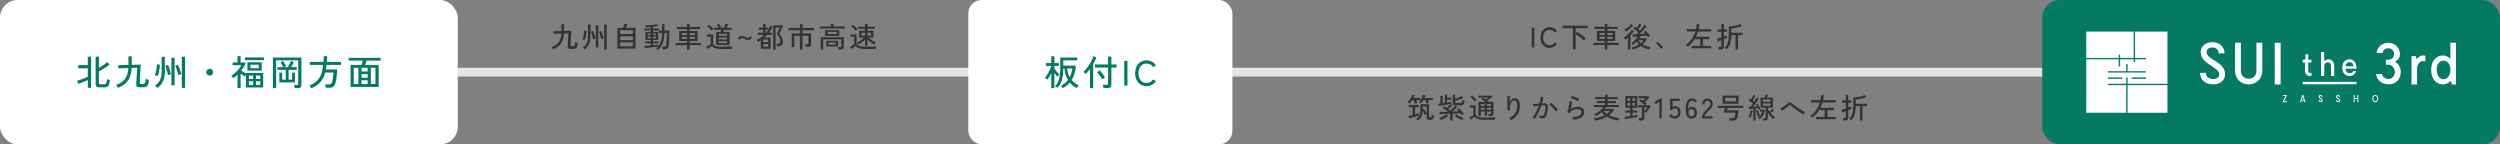 <?xml version="1.0" encoding="UTF-8"?><svg id="_レイヤー_2" xmlns="http://www.w3.org/2000/svg" viewBox="0 0 1420 82"><rect x="0" y="0" width="1420" height="82" fill="#808080" stroke="none"/><defs><style>.cls-1{fill:#fff;}.cls-2{fill:#333;}.cls-3{fill:#057a63;}.cls-4{fill:#e4e4e4;}</style></defs><g id="_レイヤー_1-2"><rect class="cls-4" x="83.82" y="38.5" width="1200" height="5"/><rect class="cls-3" x="1160" width="260" height="82" rx="10" ry="10"/><rect class="cls-1" width="260" height="82" rx="10" ry="10"/><rect class="cls-1" x="550" width="150" height="82" rx="7.6" ry="7.6"/><g id="_レイヤー_1-2"><polygon class="cls-1" points="1203.43 32.89 1203.43 31.08 1204.22 31.08 1204.22 32.89 1211.94 32.89 1211.94 17.94 1185 17.94 1185 32.89 1203.43 32.89"/><path class="cls-1" d="M1207.7,48.36h-10.43v-.78h10.43v-3.57h.78v3.57h22.63v-29.64h-18.39v14.95h6.19v.78h-6.19v1.54h-.78v-1.54h-7.72v4.08h-.78v-4.08h-18.43v30.38h22.7v-15.69h0ZM1218.92,44.79h-8.15v-.78h8.15v.78ZM1197.27,40.43h10.43v-4h.78v4h10.43v.78h-21.65s0-.78,0-.78ZM1197.27,44.01h8.15v.78h-8.15s0-.78,0-.78Z"/><rect class="cls-1" x="1208.48" y="48.36" width="22.63" height="15.69"/><path class="cls-1" d="M1249.56,41.4h3.33c.2,2.07,1.58,3.5,4.05,3.5s3.59-1.18,3.59-2.64c0-4.45-10.51-5.54-10.51-12.69,0-3.19,2.47-5.63,6.66-5.63s6.72,2.79,6.89,6.35h-3.33c-.12-1.95-1.43-3.33-3.56-3.33s-3.33,1.15-3.33,2.67c0,4.36,10.5,5.31,10.5,12.55,0,3.27-2.47,5.74-6.95,5.74s-7.18-2.76-7.35-6.52h0Z"/><path class="cls-1" d="M1269.49,40.05v-15.76h3.33v15.76c0,2.76,1.66,4.68,4.42,4.68s4.42-1.92,4.42-4.68v-15.76h3.33v15.76c0,4.48-3.07,7.87-7.75,7.87s-7.75-3.39-7.75-7.87Z"/><path class="cls-1" d="M1292.06,47.97v-23.68h3.33v23.68h-3.33Z"/><path class="cls-1" d="M1309.28,40.23v-4.71h-1.37v-1.54h.59c.66,0,1.01-.35,1.01-.99v-2.18h1.57v3.07h1.82v1.64h-1.82v4.57c0,.93.5,1.36,1.24,1.36.22,0,.42-.03.58-.12v1.66c-.22.08-.55.17-.99.17-1.52,0-2.63-1.07-2.63-2.91h0Z"/><path class="cls-1" d="M1318.36,43.18v-13.66h1.82v5.29h.08c.25-.36,1.11-1.13,2.33-1.13,1.85,0,3.25,1.44,3.25,3.66v5.84h-1.8v-5.7c0-1.24-.81-2.1-1.92-2.1s-1.94.86-1.94,2.1v5.7h-1.82,0Z"/><path class="cls-1" d="M1338.44,39.01h-6.18c0,1.67.98,2.49,2.32,2.49s1.78-.46,2.03-1.11h1.66c-.3,1.27-1.57,2.75-3.68,2.75-2.32,0-4.15-1.42-4.15-4.62s1.71-4.85,4.14-4.85,3.91,2.29,3.91,4.55c0,.4-.01.59-.05.78h0ZM1332.26,37.64h4.54c-.1-1.27-.81-2.31-2.22-2.31s-2.15.77-2.32,2.31Z"/><path class="cls-1" d="M1363.63,40.86c0,4.03-2.7,7.05-6.89,7.05s-6.8-2.79-7.12-5.86h3.33c.17,1.26,1.47,2.79,3.76,2.79s3.59-2.09,3.59-3.84-1.32-4.27-3.7-4.27h-1.43v-2.79h1.29c2.15,0,3.39-1.6,3.39-3.24s-1.24-3.3-3.21-3.3-3.24,1.32-3.39,2.67h-3.33c.23-3.02,2.87-5.74,6.69-5.74s6.58,2.89,6.58,6.54c0,2.07-1.38,3.44-2.87,4.25,1.69.69,3.33,2.98,3.33,5.74h0Z"/><path class="cls-1" d="M1369.73,47.97v-16.12h2.35l.58,1.61h.14c.4-.57,1.72-1.95,3.59-1.95.52,0,.83.03,1.2.12v3.16c-.4-.09-.77-.12-1.29-.12-2.01,0-3.42,2.15-3.42,4.47v8.84h-3.16,0Z"/><path class="cls-1" d="M1380.9,39.51c0-4.79,2.85-8.01,6.69-8.01,2.21,0,3.79,1.35,4.1,1.87h.14v-9.08h3.16v23.68h-2.36l-.57-2.03h-.14c-.4.54-2.01,1.98-4.33,1.98-4,0-6.69-3.18-6.69-8.41h0ZM1391.84,39.51c0-2.79-1.59-5.08-3.91-5.08-2.09,0-3.91,1.87-3.91,5.08,0,3.45,1.65,5.48,3.91,5.48,2.55,0,3.91-2.69,3.91-5.48Z"/><path class="cls-1" d="M1307.96,46.5h30.46v1.34h-30.46v-1.34Z"/><path class="cls-1" d="M1297.32,57.48h1.69v.53h-2.38v-.42l1.63-3.09h-1.57v-.53h2.27v.42l-1.63,3.09Z"/><path class="cls-1" d="M1308.91,58l-.27-.82h-1.36l-.27.82h-.57l1.26-4.04h.54l1.26,4.04h-.59ZM1307.95,54.68l-.57,2.05h1.13l-.56-2.05Z"/><path class="cls-1" d="M1338.96,53.97h.56v4.04h-.56v-1.79h-1.51v1.79h-.56v-4.04h.56v1.72h1.51v-1.72Z"/><path class="cls-1" d="M1347.52,55.99c0-1.33.75-2.01,1.62-2.01s1.62.68,1.62,2.01-.75,2.08-1.62,2.08-1.62-.72-1.62-2.08ZM1350.21,55.99c0-1-.5-1.48-1.07-1.48s-1.07.44-1.07,1.48.5,1.54,1.07,1.54,1.07-.49,1.07-1.54Z"/><path class="cls-1" d="M1316.89,56.87h.56c.03.35.26.59.68.59s.6-.2.6-.44c0-.75-1.76-.93-1.76-2.13,0-.53.42-.95,1.12-.95s1.13.47,1.15,1.07h-.56c-.02-.33-.24-.56-.59-.56s-.56.19-.56.45c0,.73,1.76.89,1.76,2.1,0,.55-.42.96-1.17.96s-1.2-.46-1.23-1.09h0Z"/><path class="cls-1" d="M1326.81,56.91h.56c.03.35.26.59.68.59s.6-.2.6-.44c0-.75-1.76-.93-1.76-2.13,0-.53.42-.95,1.12-.95s1.13.47,1.15,1.07h-.56c-.02-.33-.24-.56-.59-.56s-.56.19-.56.45c0,.73,1.76.89,1.76,2.1,0,.55-.42.96-1.17.96s-1.2-.46-1.23-1.09h0Z"/></g><path class="cls-3" d="M49.86,49.85v-4.38c-.49.23-1.07.48-1.74.76-.67.28-1.32.54-1.96.79s-1.18.45-1.62.61l-.74-1.7c.35-.11.79-.26,1.33-.45.54-.19,1.11-.4,1.7-.63s1.16-.45,1.69-.68c.53-.23.98-.43,1.34-.6v-4.78h-5.4v-1.82h5.4v-4.8h1.88v17.68h-1.88ZM56.3,49.59c-.64,0-1.13-.12-1.47-.35s-.51-.65-.51-1.25v-15.82h1.86v6.44c.55-.32,1.11-.67,1.7-1.06.59-.39,1.14-.78,1.67-1.18.53-.4.96-.77,1.29-1.1l1.38,1.34c-.45.41-1.03.86-1.73,1.35-.7.49-1.43.96-2.19,1.41-.76.45-1.47.84-2.12,1.16v6.62c0,.24.05.42.16.53.11.11.32.17.64.17h2.08c.4,0,.71-.07.93-.21.22-.14.39-.43.51-.86.12-.43.21-1.08.28-1.93.17.13.44.27.8.41.36.14.65.24.88.29-.13,1.11-.32,1.95-.55,2.54-.23.59-.54.98-.92,1.19-.38.21-.86.31-1.45.31h-3.24Z"/><path class="cls-3" d="M67,49.91c-.05-.15-.15-.33-.29-.55-.14-.22-.29-.43-.44-.64-.15-.21-.28-.36-.39-.45,2.27-.75,3.97-1.88,5.1-3.41,1.13-1.53,1.78-3.6,1.94-6.21l-5.68.18-.06-1.82,5.78-.14v-4.86h1.86v4.82l5.14-.14c0,.07-.01.29-.04.67s-.06.86-.09,1.45-.07,1.23-.11,1.92-.08,1.39-.12,2.09-.08,1.35-.11,1.95c-.03.6-.06,1.1-.08,1.51-.02.41-.03.66-.03.77-.01.21.03.37.13.48.1.11.3.16.59.16h1.1c.35,0,.62-.07.83-.2.21-.13.37-.41.48-.84.11-.43.2-1.08.27-1.96.25.16.54.3.87.43.33.13.64.23.93.31-.07,1.13-.22,2-.45,2.59-.23.59-.56,1-.97,1.22-.41.22-.91.33-1.5.33h-2.18c-.72,0-1.26-.12-1.62-.37-.36-.25-.52-.68-.48-1.29.01-.23.03-.51.05-.86s.05-.86.09-1.55c.04-.69.09-1.6.16-2.74.07-1.14.15-2.56.26-4.27l-3.16.1c-.09,1.96-.43,3.66-1.01,5.09s-1.42,2.66-2.53,3.67c-1.11,1.01-2.52,1.87-4.24,2.56Z"/><path class="cls-3" d="M89.54,43.21c-.11-.05-.26-.11-.47-.18-.21-.07-.41-.13-.62-.18-.21-.05-.38-.09-.51-.1.16-.36.31-.8.46-1.32.15-.52.27-1.07.38-1.65.11-.58.19-1.15.26-1.71.07-.56.1-1.05.1-1.48l1.68.1c-.01.63-.07,1.35-.18,2.16-.11.81-.25,1.61-.44,2.38-.19.77-.41,1.43-.66,1.98ZM89.36,49.95c-.13-.16-.34-.38-.62-.66-.28-.28-.53-.49-.74-.62.89-.61,1.62-1.28,2.18-2,.56-.72.97-1.59,1.24-2.6.27-1.01.4-2.25.4-3.72v-8.08h1.8v8.08c0,1.64-.15,3.04-.46,4.21-.31,1.17-.77,2.18-1.4,3.03-.63.85-1.43,1.64-2.4,2.36ZM95.4,42.73c-.05-.32-.14-.72-.25-1.19s-.24-.97-.38-1.49-.28-1.02-.43-1.49c-.15-.47-.29-.87-.44-1.19l1.6-.5c.15.32.3.71.46,1.17.16.46.31.95.46,1.47.15.52.28,1.02.4,1.5.12.48.21.89.28,1.24-.11.01-.27.05-.5.11-.23.06-.45.12-.68.19-.23.07-.4.13-.52.18ZM97.36,48.49v-15.7h1.8v15.7h-1.8ZM101.28,42.67c-.08-.32-.18-.71-.31-1.18-.13-.47-.27-.96-.43-1.47s-.33-1-.5-1.47c-.17-.47-.33-.86-.48-1.18l1.56-.54c.16.31.33.69.51,1.14.18.45.36.94.53,1.45.17.51.33,1.01.47,1.48.14.47.25.88.33,1.23-.11.03-.27.07-.5.14s-.45.14-.67.21c-.22.07-.39.14-.51.19ZM103.28,49.91v-17.64h1.82v17.64h-1.82Z"/><path class="cls-3" d="M119.1,42.95c-.53,0-.99-.19-1.37-.57s-.57-.84-.57-1.37.19-1.01.57-1.38c.38-.37.84-.56,1.37-.56s1.01.19,1.38.56c.37.37.56.83.56,1.38s-.19.99-.56,1.37c-.37.38-.83.57-1.38.57Z"/><path class="cls-3" d="M134.92,50.03v-7.58c-.37.35-.75.68-1.14,1.01-.39.33-.79.64-1.2.95-.07-.12-.18-.27-.33-.45-.15-.18-.31-.36-.47-.53-.16-.17-.29-.3-.4-.38.73-.47,1.47-1.04,2.21-1.72.74-.68,1.42-1.4,2.03-2.15.61-.75,1.1-1.46,1.46-2.13h-4.96v-1.56h2.78v-3.6h1.76v3.6h2.2l.66.6c-.33.72-.71,1.41-1.12,2.08-.41.67-.86,1.31-1.34,1.92.4.29.85.59,1.34.89.49.3.93.56,1.3.79v-.3h9.8v8.22h-9.8v-7.32c-.32.41-.55.77-.7,1.06-.32-.2-.68-.44-1.09-.72-.41-.28-.82-.57-1.23-.88v8.2h-1.76ZM139.16,34.15v-1.54h10.78v1.54h-10.78ZM140.52,40.11v-4.74h8.12v4.74h-8.12ZM141.4,44.89h2.4v-1.98h-2.4v1.98ZM141.4,48.25h2.4v-2.08h-2.4v2.08ZM142.22,38.73h4.74v-1.98h-4.74v1.98ZM145.42,44.89h2.4v-1.98h-2.4v1.98ZM145.42,48.25h2.4v-2.08h-2.4v2.08Z"/><path class="cls-3" d="M155,50.07v-17.4h16.2v15.52c0,.64-.16,1.11-.49,1.42s-.86.46-1.59.46h-1.74c-.03-.25-.08-.56-.16-.93-.08-.37-.16-.65-.24-.85h1.64c.27,0,.46-.05.58-.14.12-.09.18-.27.18-.54v-13.34h-12.52v15.8h-1.86ZM158.66,46.79v-5.52h1.6v3.98h2.02v-5.56h-4.66v-1.54h3.3c-.21-.47-.47-.94-.77-1.43-.3-.49-.59-.92-.87-1.29l1.46-.78c.29.39.6.84.92,1.36s.6,1.03.84,1.54c-.12.05-.29.14-.52.26-.23.12-.43.23-.62.34h2.16c.19-.32.39-.7.61-1.14.22-.44.43-.87.63-1.3.2-.43.35-.78.46-1.06l1.64.54c-.15.37-.37.84-.67,1.41-.3.57-.59,1.08-.87,1.55h3.26v1.54h-4.66v5.56h2v-4h1.6v5.54h-8.86Z"/><path class="cls-3" d="M176.84,50.11c-.05-.12-.14-.28-.27-.49-.13-.21-.26-.41-.41-.62-.15-.21-.28-.36-.4-.45,2.44-.91,4.31-2.32,5.6-4.25,1.29-1.93,1.98-4.4,2.06-7.41h-7.44v-1.72h7.84v-3.24h2v3.24h7.88v1.72h-8.34c-.01.45-.04.89-.07,1.31s-.08.84-.15,1.25h6.4c-.01.64-.05,1.34-.12,2.09s-.15,1.5-.25,2.25c-.1.75-.21,1.44-.33,2.08-.12.64-.25,1.17-.4,1.6-.21.63-.47,1.11-.76,1.46-.29.35-.66.59-1.09.72-.43.13-.98.2-1.63.2h-1.94c-.01-.27-.06-.6-.15-1-.09-.4-.18-.71-.27-.92h2.02c.59,0,1.02-.09,1.29-.28.27-.19.49-.51.65-.96.11-.32.21-.71.31-1.18s.19-.96.27-1.48c.08-.52.14-1.03.19-1.52.05-.49.08-.93.09-1.3h-4.64c-.52,2.04-1.42,3.81-2.71,5.3-1.29,1.49-3.03,2.69-5.23,3.6Z"/><path class="cls-3" d="M199.12,49.39v-12.52h6.18c.15-.35.29-.74.44-1.19.15-.45.27-.86.38-1.25h-8.1v-1.56h18.18v1.56h-7.96c-.11.37-.24.78-.4,1.23-.16.45-.31.85-.46,1.21h7.7v12.52h-15.96ZM200.94,47.71h2.64v-9.22h-2.64v9.22ZM205.36,40.61h3.46v-2.12h-3.46v2.12ZM205.36,44.15h3.46v-2.1h-3.46v2.1ZM205.36,47.71h3.46v-2.12h-3.46v2.12ZM210.62,47.71h2.64v-9.22h-2.64v9.22Z"/><path class="cls-2" d="M314.13,28.05c-.04-.12-.12-.26-.23-.44-.11-.18-.23-.35-.35-.51-.12-.17-.23-.29-.31-.36,1.81-.6,3.17-1.51,4.08-2.73.91-1.22,1.42-2.88,1.55-4.97l-4.54.14-.05-1.46,4.62-.11v-3.89h1.49v3.86l4.11-.11c0,.05-.01.23-.03.54s-.05.69-.07,1.16c-.03.47-.06.98-.09,1.54-.03.56-.06,1.11-.1,1.67-.03.56-.06,1.08-.09,1.56-.03.48-.05.88-.06,1.21-.02.33-.02.53-.02.62-.01.17.02.3.1.38.08.09.24.13.47.13h.88c.28,0,.5-.05.66-.16.17-.11.29-.33.38-.67.09-.34.16-.86.22-1.57.2.13.43.24.7.34.26.1.51.18.74.25-.05.91-.17,1.6-.36,2.07-.19.47-.45.8-.78.98-.33.18-.73.26-1.2.26h-1.74c-.58,0-1.01-.1-1.3-.3-.29-.2-.42-.54-.38-1.03.01-.18.02-.41.04-.69.02-.28.04-.69.07-1.24.03-.55.07-1.28.13-2.19.05-.91.12-2.05.21-3.42l-2.53.08c-.07,1.57-.34,2.93-.81,4.07s-1.14,2.13-2.02,2.94c-.89.81-2.02,1.49-3.39,2.05Z"/><path class="cls-2" d="M332.16,22.69c-.09-.04-.21-.09-.38-.14-.17-.05-.33-.1-.5-.14-.17-.04-.3-.07-.41-.08.13-.29.25-.64.37-1.06.12-.42.22-.86.3-1.32.08-.46.15-.92.21-1.37.05-.45.08-.84.08-1.18l1.34.08c-.01.5-.06,1.08-.14,1.73-.09.65-.2,1.29-.35,1.9s-.33,1.15-.53,1.58ZM332.02,28.08c-.11-.13-.27-.3-.5-.53s-.42-.39-.59-.5c.71-.49,1.3-1.02,1.74-1.6.45-.58.78-1.27.99-2.08s.32-1.8.32-2.98v-6.46h1.44v6.46c0,1.31-.12,2.43-.37,3.37-.25.93-.62,1.74-1.12,2.42s-1.14,1.31-1.92,1.89ZM336.85,22.3c-.04-.26-.11-.57-.2-.95-.09-.38-.19-.78-.3-1.19-.11-.42-.23-.81-.34-1.19-.12-.38-.23-.7-.35-.95l1.28-.4c.12.26.24.57.37.94s.25.76.37,1.18c.12.42.22.82.32,1.2.1.38.17.71.22.99-.09.01-.22.04-.4.09-.18.05-.36.1-.54.15-.18.05-.32.1-.42.14ZM338.42,26.91v-12.56h1.44v12.56h-1.44ZM341.56,22.25c-.06-.26-.15-.57-.25-.94-.1-.37-.22-.77-.34-1.18s-.26-.8-.4-1.18-.27-.69-.38-.94l1.25-.43c.13.25.26.55.41.91.14.36.29.75.42,1.16s.26.81.38,1.18c.11.38.2.71.26.98-.09.02-.22.06-.4.11-.18.05-.36.11-.54.17-.18.06-.31.11-.41.15ZM343.16,28.05v-14.11h1.46v14.11h-1.46Z"/><path class="cls-2" d="M350.69,27.61v-11.78h3.14c.11-.23.22-.5.34-.81.12-.3.22-.59.31-.87.09-.28.15-.48.18-.61l1.79.19c-.07.23-.21.56-.4.97-.19.41-.38.79-.56,1.13h5.49v11.78h-10.29ZM352.21,19.33h7.23v-2.16h-7.23v2.16ZM352.21,22.78h7.23v-2.16h-7.23v2.16ZM352.21,26.3h7.23v-2.22h-7.23v2.22Z"/><path class="cls-2" d="M373.7,28.27c-.06-.09-.16-.19-.3-.31-.13-.12-.27-.24-.41-.35-.14-.11-.26-.19-.37-.25.45-.25.85-.57,1.22-.96-.33.06-.75.13-1.26.21s-1.07.15-1.67.22c-.6.07-1.21.14-1.81.21-.6.06-1.15.12-1.66.16-.5.04-.91.07-1.22.1l-.19-1.25c.37-.01.88-.04,1.52-.08.64-.04,1.32-.09,2.03-.14v-1.23h-3.2v-1.04h3.2v-.83h-2.96v-4.62h2.96v-.82h-3.55v-1.09h3.55v-.82c-.52.04-1.03.08-1.52.1-.49.03-.92.05-1.3.06-.01-.08-.03-.2-.07-.34-.04-.14-.08-.29-.12-.44s-.09-.26-.13-.34c.44,0,.96-.02,1.56-.05.6-.03,1.23-.08,1.88-.14.65-.06,1.27-.14,1.86-.22.59-.09,1.08-.18,1.49-.29l.64,1.06c-.38.1-.83.18-1.34.26-.51.08-1.05.15-1.62.22v.94h3.47v1.09h1.66v-3.57h1.39v3.57h2.72c0,.27,0,.56,0,.89,0,.33,0,.69,0,1.08,0,1.24-.02,2.36-.06,3.38-.04,1.01-.09,1.83-.17,2.46-.08.75-.21,1.33-.42,1.75-.2.42-.48.71-.82.88s-.78.25-1.3.25h-1.06c-.03-.22-.08-.48-.14-.76-.06-.28-.12-.49-.18-.62h1.15c.26,0,.47-.04.65-.12.18-.08.32-.24.43-.49.11-.25.2-.6.26-1.07.09-.54.15-1.3.2-2.27.05-.97.08-2.02.09-3.14v-.8h-1.36c-.04,2.35-.36,4.3-.95,5.86-.59,1.56-1.52,2.79-2.78,3.71ZM367.92,19.97h1.66v-.94h-1.66v.94ZM367.92,21.77h1.66v-.98h-1.66v.98ZM374.29,18.7v-1.42h-3.38v.82h2.94v4.62h-2.94v.83h2.99v1.04h-2.99v1.1c.65-.06,1.24-.13,1.78-.2.53-.07.93-.13,1.2-.18v1.02c.71-.79,1.24-1.83,1.58-3.11.34-1.29.53-2.79.58-4.52h-1.76ZM370.92,19.97h1.66v-.94h-1.66v.94ZM370.92,21.77h1.66v-.98h-1.66v.98Z"/><path class="cls-2" d="M390.24,28.21v-2.58h-6.48v-1.25h6.48v-1.06h-4.45v-5.7h4.45v-1.09h-5.87v-1.25h5.87v-1.68h1.49v1.68h5.84v1.25h-5.84v1.09h4.45v5.7h-4.45v1.06h6.53v1.25h-6.53v2.58h-1.49ZM387.28,19.93h2.96v-1.12h-2.96v1.12ZM387.28,22.14h2.96v-1.2h-2.96v1.2ZM391.73,19.93h2.96v-1.12h-2.96v1.12ZM391.73,22.14h2.96v-1.2h-2.96v1.2Z"/><path class="cls-2" d="M410.36,27.84c-1.1,0-2.02-.06-2.75-.17-.74-.11-1.36-.29-1.86-.53-.51-.24-.96-.55-1.35-.94-.19.14-.45.3-.78.5-.33.19-.66.38-.99.58s-.6.36-.8.5l-.62-1.39c.18-.07.43-.18.76-.33s.65-.3.98-.46c.33-.16.57-.3.74-.42v-4.32h-2.22v-1.3h3.58v5.5c.27.37.61.67,1.02.89s.97.37,1.66.46c.69.09,1.57.14,2.64.14,1.29,0,2.4-.02,3.32-.06.92-.04,1.7-.1,2.33-.18-.03.07-.07.21-.13.41-.05.2-.1.4-.14.6-.04.2-.07.36-.08.48-.27,0-.61,0-1.03,0s-.88.01-1.37.02c-.49,0-.99,0-1.49,0h-1.41ZM404.15,17.42c-.18-.26-.41-.54-.69-.85-.28-.31-.57-.61-.87-.9-.3-.29-.59-.53-.86-.72l.98-.91c.27.18.56.42.87.7.31.29.62.58.91.89.29.3.53.57.71.81-.07.05-.18.14-.33.27s-.29.26-.42.39-.24.24-.3.31ZM406.76,25.6v-7.47h2.53c.11-.41.2-.79.27-1.17h-4.06v-1.22h2.72c-.14-.28-.31-.57-.52-.89s-.4-.58-.58-.81l1.23-.54c.48.61.89,1.23,1.22,1.87l-.66.37h2.18c.13-.21.26-.46.41-.73s.28-.55.42-.82c.13-.28.24-.52.31-.72l1.44.4c-.11.23-.26.53-.46.88-.2.35-.4.68-.58.99h2.98v1.22h-4.46c-.04.17-.09.36-.14.58-.05.21-.11.41-.16.59h3.6v7.47h-7.66ZM408.23,20.29h4.72v-1.07h-4.72v1.07ZM408.23,22.38h4.72v-1.07h-4.72v1.07ZM408.23,24.49h4.72v-1.09h-4.72v1.09Z"/><path class="cls-2" d="M419.96,22.7l-.94-.8c.25-.42.56-.78.94-1.09s.84-.46,1.38-.46c.28,0,.57.06.89.17.31.11.63.24.94.38s.6.26.88.38c.28.11.52.17.72.17.28,0,.53-.09.75-.28.22-.19.44-.43.64-.73l.94.8c-.23.41-.54.76-.93,1.07-.38.31-.85.46-1.41.46-.27,0-.55-.06-.86-.17-.31-.11-.62-.24-.93-.38-.31-.14-.6-.26-.88-.38-.28-.11-.52-.17-.74-.17-.3,0-.56.1-.78.31s-.43.45-.61.71Z"/><path class="cls-2" d="M432.12,27.71v-4.83c-.51.33-1.04.63-1.58.91-.04-.1-.11-.22-.21-.36-.1-.14-.19-.29-.3-.43-.1-.14-.19-.25-.28-.33.76-.34,1.5-.75,2.22-1.23.72-.48,1.4-1.02,2.04-1.63h-3.49v-1.25h2.94v-1.68h-2.45v-1.26h2.45v-1.94h1.36v1.94h1.63v1.22c.22-.35.43-.71.62-1.08.19-.37.36-.75.51-1.14l1.31.5c-.28.61-.59,1.2-.94,1.78-.35.58-.73,1.14-1.14,1.67h1.84v1.25h-2.88c-.23.27-.48.52-.74.77-.26.25-.52.49-.78.72h3.44v6.42h-5.58ZM433.51,23.9h2.8v-1.46h-2.8v1.46ZM433.51,26.56h2.8v-1.54h-2.8v1.54ZM434.82,18.56h.37c.23-.27.46-.54.66-.82.21-.28.4-.57.58-.86h-1.62v1.68ZM439.19,28.22v-13.84h4.96l.61.45c-.05.14-.15.37-.3.69-.14.32-.31.68-.5,1.09-.19.41-.38.81-.57,1.2-.19.4-.35.74-.49,1.04-.14.3-.23.5-.29.59.33.31.66.67.98,1.07.32.41.59.86.8,1.36.21.5.32,1.05.32,1.65,0,.9-.22,1.58-.67,2.06-.45.48-1.09.72-1.92.72h-.75c-.02-.21-.06-.46-.13-.75s-.13-.52-.21-.69h.85c.45,0,.79-.11,1.03-.34.24-.22.36-.58.36-1.07,0-.73-.18-1.41-.53-2.04s-.87-1.27-1.55-1.9c.03-.09.11-.26.22-.51.12-.26.25-.55.41-.9.15-.34.31-.68.46-1.02s.28-.65.39-.91c.11-.27.18-.45.22-.54h-2.32v12.59h-1.38Z"/><path class="cls-2" d="M454.34,28.19v-7.82h-3.18v6.4h-1.5v-7.81h4.69v-1.73h-6.48v-1.38h6.48v-2.19h1.5v2.19h6.51v1.38h-6.51v1.73h4.83v6.18c0,.53-.15.92-.44,1.17-.29.25-.74.37-1.34.37h-1.39c-.02-.21-.06-.47-.13-.78-.06-.3-.13-.54-.21-.71h1.38c.22,0,.38-.04.48-.12.1-.08.14-.23.14-.44v-4.26h-3.33v7.82h-1.5Z"/><path class="cls-2" d="M465.59,16.25v-1.2h6.34v-1.46h1.54v1.46h6.35v1.2h-14.22ZM466.15,28.16v-6.98h13.12l-.02,5.49c0,.5-.14.87-.42,1.1-.28.23-.7.35-1.28.35h-1.31c-.01-.19-.05-.42-.11-.7s-.13-.49-.21-.65h1.31c.21,0,.37-.04.46-.12.1-.08.14-.22.14-.42v-3.9h-10.27v5.82h-1.42ZM468.66,20.37v-3.26h8.03v3.26h-8.03ZM469.36,26.4v-3.23h6.62v3.23h-6.62ZM470.04,19.33h5.28v-1.22h-5.28v1.22ZM470.69,25.36h3.95v-1.2h-3.95v1.2Z"/><path class="cls-2" d="M492.05,27.84c-1.1,0-2.03-.06-2.8-.17-.77-.11-1.42-.29-1.95-.53-.53-.24-1-.55-1.39-.94-.19.14-.44.3-.74.5-.3.19-.6.38-.9.58s-.56.36-.76.5l-.62-1.39c.18-.07.42-.18.71-.33.29-.14.59-.3.89-.46.3-.16.53-.3.7-.42v-4.32h-2.05v-1.3h3.41v5.5c.27.37.62.67,1.07.89.45.22,1.03.37,1.75.46.72.09,1.61.14,2.68.14,1.29,0,2.4-.02,3.32-.06.92-.04,1.7-.1,2.33-.18-.03.07-.07.21-.13.41-.05.2-.1.4-.14.6-.04.2-.07.36-.08.48-.27,0-.61,0-1.03,0s-.88.01-1.37.02c-.49,0-.99,0-1.49,0h-1.41ZM485.99,17.53c-.18-.27-.42-.56-.71-.89s-.6-.64-.92-.94c-.32-.3-.61-.55-.88-.74l.99-.91c.26.18.55.42.88.73.33.3.65.62.96.94.31.32.55.6.74.83-.06.05-.17.14-.32.27s-.29.26-.43.4-.24.25-.3.32ZM491.33,26v-3.54c-.51.53-1.1,1.05-1.75,1.54-.66.49-1.29.93-1.91,1.33-.07-.13-.21-.3-.42-.53s-.38-.39-.53-.5c.44-.22.9-.5,1.4-.82s.98-.67,1.45-1.05c.47-.37.87-.73,1.2-1.06h-2.8v-3.94h3.36v-1.06h-4.1v-1.17h4.1v-1.55h1.41v1.55h4.22v1.17h-4.22v1.06h3.36v3.94h-2.8c.34.32.76.66,1.25,1.02.49.36,1,.71,1.52,1.03.52.33,1,.6,1.44.82-.1.06-.21.17-.34.3-.13.14-.25.28-.36.42-.11.14-.19.26-.25.34-.62-.38-1.28-.83-1.98-1.34-.7-.51-1.31-1.04-1.85-1.59v3.6h-1.41ZM489.36,20.25h1.97v-1.7h-1.97v1.7ZM492.74,20.25h1.97v-1.7h-1.97v1.7Z"/><path class="cls-3" d="M597.12,50.08v-8.48c-.33.68-.69,1.33-1.07,1.96-.38.63-.75,1.17-1.11,1.64-.09-.08-.23-.18-.42-.3-.19-.12-.38-.24-.57-.36-.19-.12-.36-.21-.49-.26.37-.43.75-.92,1.12-1.49.37-.57.73-1.16,1.06-1.79.33-.63.63-1.24.89-1.83.26-.59.46-1.13.59-1.61v-.1h-3.06v-1.62h3.06v-3.88h1.76v3.88h2.54v1.62h-2.54v1.52c.23.33.51.72.86,1.15.35.43.7.85,1.07,1.24.37.39.69.7.97.93-.17.13-.39.34-.66.61-.27.27-.45.48-.56.63-.23-.23-.49-.53-.79-.91-.3-.38-.6-.77-.89-1.17v8.62h-1.76ZM603.72,50.06c-.08-.12-.19-.27-.34-.44-.15-.17-.3-.34-.45-.51-.15-.17-.29-.28-.41-.35,1.67-.83,3.03-1.94,4.1-3.34-1.11-1.85-1.78-4.03-2.02-6.52h-.66c0,1.73-.11,3.27-.33,4.6-.22,1.33-.57,2.52-1.04,3.55-.47,1.03-1.11,1.98-1.91,2.85-.09-.08-.23-.18-.42-.31-.19-.13-.37-.25-.56-.37-.19-.12-.34-.2-.46-.24,1.11-1.07,1.89-2.45,2.34-4.15.45-1.7.68-3.72.68-6.07v-6.08h9.62v1.58h-7.92v3.02h6.58l.56.38c-.16,1.53-.43,2.94-.81,4.23s-.9,2.46-1.57,3.53c.53.65,1.14,1.24,1.81,1.76.67.52,1.4.99,2.19,1.4-.12.09-.26.23-.43.41-.17.18-.32.37-.45.57-.13.2-.23.36-.3.48-1.55-.83-2.84-1.88-3.88-3.16-1.03,1.25-2.33,2.31-3.92,3.18ZM607.6,43.84c.39-.71.7-1.47.94-2.3.24-.83.42-1.71.54-2.64h-2.96c.09.96.26,1.85.51,2.66.25.81.57,1.57.97,2.28Z"/><path class="cls-3" d="M619.12,50.06v-10.86c-.4.53-.81,1.04-1.22,1.52s-.81.91-1.2,1.28c-.12-.15-.33-.34-.62-.59-.29-.25-.53-.42-.72-.53.41-.36.85-.82,1.32-1.38.47-.56.93-1.18,1.4-1.85.47-.67.9-1.36,1.31-2.06.41-.7.76-1.37,1.05-2s.51-1.19.64-1.67l1.7.6c-.21.61-.48,1.25-.79,1.92-.31.67-.66,1.33-1.05,2v13.62h-1.82ZM626.8,50c-.01-.25-.07-.57-.16-.96-.09-.39-.19-.68-.28-.88h2.26c.28,0,.48-.05.6-.15.12-.1.18-.28.18-.55v-9.1h-7.48v-1.74h7.48v-4.48h1.86v4.48h2.96v1.74h-2.96v9.76c0,.65-.18,1.13-.53,1.43-.35.3-.9.45-1.65.45h-2.28ZM626.08,45.1c-.19-.37-.46-.82-.81-1.34-.35-.52-.72-1.03-1.11-1.53-.39-.5-.73-.9-1.04-1.21l1.52-1.04c.32.32.67.72,1.05,1.19.38.47.75.96,1.11,1.46.36.5.65.96.88,1.39-.12.05-.29.15-.51.29-.22.14-.43.29-.64.44-.21.15-.36.27-.45.35Z"/><path class="cls-3" d="M638.58,48.62v-14h1.82v14h-1.82Z"/><path class="cls-3" d="M651.24,48.92c-1.27,0-2.39-.3-3.36-.9-.97-.6-1.74-1.45-2.29-2.54-.55-1.09-.83-2.38-.83-3.86s.28-2.77.83-3.87,1.32-1.95,2.29-2.56c.97-.61,2.09-.91,3.36-.91,1.15,0,2.17.25,3.08.75s1.65,1.2,2.22,2.11l-1.62.96c-.41-.64-.93-1.13-1.56-1.48-.63-.35-1.33-.52-2.12-.52-.91,0-1.7.23-2.39.68-.69.45-1.22,1.09-1.61,1.91-.39.82-.58,1.8-.58,2.93s.19,2.09.58,2.91c.39.82.92,1.46,1.61,1.91.69.45,1.48.68,2.39.68.79,0,1.49-.17,2.12-.52.63-.35,1.15-.84,1.56-1.48l1.62.96c-.57.89-1.31,1.59-2.22,2.09s-1.93.75-3.08.75Z"/><path class="cls-2" d="M870.04,26.94v-11.2h1.46v11.2h-1.46Z"/><path class="cls-2" d="M880.17,27.18c-1.01,0-1.91-.24-2.69-.72-.78-.48-1.39-1.16-1.83-2.03-.44-.88-.66-1.9-.66-3.09s.22-2.22.66-3.1c.44-.88,1.05-1.56,1.83-2.05.78-.49,1.67-.73,2.69-.73.92,0,1.74.2,2.46.6s1.32.96,1.78,1.69l-1.3.77c-.33-.51-.75-.91-1.25-1.18-.5-.28-1.07-.42-1.7-.42-.73,0-1.36.18-1.91.54-.55.36-.98.87-1.29,1.53-.31.66-.46,1.44-.46,2.34s.15,1.67.46,2.33c.31.66.74,1.17,1.29,1.53.55.36,1.19.54,1.91.54.63,0,1.19-.14,1.7-.42.5-.28.92-.67,1.25-1.18l1.3.77c-.46.71-1.05,1.27-1.78,1.67-.73.4-1.55.6-2.46.6Z"/><path class="cls-2" d="M893.4,27.95v-11.92h-5.89v-1.46h14.29v1.46h-6.83v3.02l.78-1.02c.35.21.75.48,1.2.79s.91.65,1.38,1c.47.35.93.7,1.35,1.03.43.34.78.63,1.07.89-.11.09-.23.21-.38.37s-.29.32-.43.49-.24.31-.3.42c-.23-.23-.55-.52-.94-.85-.39-.33-.81-.67-1.26-1.02s-.89-.69-1.32-1c-.43-.31-.82-.57-1.16-.78v8.58h-1.57Z"/><path class="cls-2" d="M911.5,28.14v-2.58h-6.48v-1.25h6.48v-1.06h-4.45v-5.7h4.45v-1.09h-5.87v-1.25h5.87v-1.68h1.49v1.68h5.84v1.25h-5.84v1.09h4.45v5.7h-4.45v1.06h6.53v1.25h-6.53v2.58h-1.49ZM908.54,19.87h2.96v-1.12h-2.96v1.12ZM908.54,22.08h2.96v-1.2h-2.96v1.2ZM912.99,19.87h2.96v-1.12h-2.96v1.12ZM912.99,22.08h2.96v-1.2h-2.96v1.2Z"/><path class="cls-2" d="M924.67,27.98v-6.54c-.53.45-1.03.82-1.5,1.12-.04-.09-.13-.21-.26-.36-.13-.15-.26-.3-.4-.45-.14-.14-.26-.25-.35-.31.35-.2.75-.48,1.21-.84s.91-.75,1.36-1.18c.45-.43.87-.87,1.25-1.3.38-.44.67-.84.89-1.22l1.18.78c-.27.41-.57.81-.9,1.22-.33.41-.68.8-1.06,1.18v7.9h-1.42ZM923.53,17.89c-.14-.19-.29-.39-.46-.61-.17-.21-.33-.38-.5-.51.46-.22.94-.51,1.45-.86.51-.35.98-.72,1.43-1.11s.82-.77,1.12-1.14l1.09.85c-.33.38-.74.79-1.24,1.23s-1,.85-1.51,1.23-.97.69-1.38.91ZM927.35,28.19c-.05-.17-.14-.38-.26-.63-.12-.25-.24-.46-.35-.62.76-.14,1.49-.35,2.2-.65.71-.29,1.37-.64,1.98-1.03-.52-.5-.95-1.05-1.3-1.65-.33.37-.67.72-1.02,1.04-.35.32-.7.6-1.06.85-.12-.15-.27-.31-.46-.49-.19-.18-.36-.32-.51-.42.45-.28.89-.63,1.34-1.05.44-.42.86-.87,1.25-1.36s.73-.96,1.02-1.43c-.59.04-1.12.08-1.61.11s-.86.05-1.11.06l-.24-1.28c.28,0,.61-.01,1-.03s.8-.04,1.24-.06c.32-.29.7-.68,1.14-1.18-.27-.25-.58-.51-.93-.79-.35-.28-.7-.55-1.06-.81-.35-.26-.67-.45-.94-.59l.85-1.01c.15.09.31.19.48.3.17.12.35.24.53.37.19-.22.39-.48.59-.76.2-.28.39-.57.58-.86.18-.29.33-.54.45-.75l1.18.66c-.24.36-.53.77-.87,1.23s-.67.86-.98,1.2c.18.14.36.28.54.42s.33.27.47.39c.33-.38.66-.78.98-1.18.32-.4.62-.78.89-1.13.27-.35.49-.66.65-.91l1.18.72c-.2.29-.46.62-.76,1-.3.38-.63.78-.99,1.19s-.72.83-1.1,1.23c-.37.41-.73.78-1.06,1.12.58-.05,1.14-.1,1.69-.15.55-.05,1.04-.1,1.46-.15-.15-.17-.3-.33-.45-.47-.15-.14-.29-.27-.42-.38l.94-.83c.29.22.61.52.95.88s.68.73,1,1.1c.32.37.58.7.77.99-.07.04-.19.12-.34.24s-.3.23-.45.35c-.14.12-.25.21-.31.29-.11-.16-.23-.33-.36-.52s-.28-.38-.44-.58c-.41.06-.93.13-1.58.21-.65.07-1.32.14-2.01.21-.1.18-.2.37-.3.56-.11.19-.22.38-.34.56h3.73l.61.5c-.62,1.13-1.42,2.14-2.4,3.02.63.38,1.31.7,2.05.96.74.26,1.51.43,2.34.51-.13.18-.25.41-.38.67-.12.27-.22.5-.3.69-.85-.14-1.69-.38-2.52-.71-.83-.34-1.59-.75-2.28-1.26-1.3.94-2.83,1.63-4.58,2.08ZM931.99,24.48c.6-.52,1.08-1.07,1.46-1.65h-2.9c.36.59.84,1.14,1.44,1.65Z"/><path class="cls-2" d="M943.48,27.79c-.19-.33-.46-.69-.8-1.08-.34-.39-.7-.77-1.07-1.14-.37-.37-.71-.66-1.02-.89l.96-.88c.32.23.68.53,1.08.9.4.36.78.73,1.14,1.1s.65.7.85.98l-1.14,1.01Z"/><path class="cls-2" d="M960.87,27.4v-1.34h4.88v-3.81h-2.78v-.66c-.54.98-1.18,1.89-1.9,2.72s-1.52,1.57-2.41,2.21c-.05-.1-.15-.22-.3-.36s-.29-.29-.44-.42-.27-.23-.37-.29c1.24-.79,2.32-1.84,3.25-3.17.93-1.32,1.64-2.79,2.13-4.4h-4.85v-1.36h5.22c.21-.93.34-1.87.38-2.83l1.55.1c-.04.46-.1.92-.16,1.38-.06.46-.14.91-.24,1.36h7.2v1.36h-7.55c-.15.52-.32,1.03-.51,1.54-.19.5-.41.99-.64,1.46h7.55v1.38h-3.58v3.81h4.72v1.34h-11.15Z"/><path class="cls-2" d="M976.31,28.11c-.02-.19-.06-.44-.13-.75-.06-.31-.13-.54-.19-.7h1.15c.21,0,.37-.04.46-.11.09-.07.14-.21.14-.42v-3.34c-.46.17-.88.33-1.27.46s-.66.23-.81.27l-.37-1.49c.27-.06.62-.16,1.06-.3.44-.13.9-.29,1.39-.46v-3.2h-2.21v-1.36h2.21v-3.12h1.42v3.12h1.79v1.36h-1.79v2.7c.39-.14.75-.27,1.06-.39.31-.12.56-.22.73-.3v1.38c-.14.07-.37.18-.7.32-.33.14-.69.29-1.1.45v4.43c0,.96-.56,1.44-1.68,1.44h-1.17ZM985.75,28.11v-8.14h-2.34c-.01,1.29-.11,2.42-.3,3.4-.19.98-.47,1.84-.84,2.59-.37.75-.85,1.43-1.42,2.04-.09-.07-.21-.17-.37-.3-.16-.12-.32-.24-.49-.35-.17-.11-.29-.18-.38-.22.82-.75,1.42-1.73,1.79-2.94s.56-2.73.56-4.53v-4.62c.46-.02.98-.07,1.58-.14.59-.07,1.2-.17,1.82-.29.62-.12,1.2-.27,1.74-.43s1-.34,1.36-.54l.91,1.23c-.34.14-.76.28-1.26.42-.5.14-1.02.28-1.58.41-.56.13-1.11.24-1.66.33-.54.09-1.03.16-1.47.2v2.38h6.37v1.34h-2.59v8.14h-1.44Z"/><path class="cls-2" d="M803.64,58.89c-.08-.29-.18-.62-.31-1-.13-.38-.27-.72-.41-1.02h-.74c-.51.78-1.05,1.42-1.6,1.92-.14-.11-.33-.23-.58-.38-.25-.15-.46-.25-.63-.29.28-.22.56-.52.86-.88.29-.36.57-.75.84-1.17s.5-.82.7-1.22c.2-.39.34-.74.42-1.04l1.41.32c-.08.25-.17.5-.29.75s-.24.51-.37.75h3.76v1.23h-2.32c.13.28.25.58.38.9.12.32.22.59.28.82-.12,0-.27.02-.45.06-.18.04-.36.08-.54.13s-.31.09-.41.12ZM800.4,67.23l-.38-1.38c.31-.05.67-.13,1.07-.23s.83-.21,1.26-.33v-4.42h-2.16v-1.26h5.65v1.26h-2.06v4.03c.43-.13.83-.25,1.2-.37s.69-.22.96-.32v1.34c-.35.14-.76.29-1.22.44s-.95.31-1.46.46c-.51.15-1.01.29-1.5.42-.49.13-.94.25-1.34.34ZM805.25,68.44c-.1-.14-.24-.31-.43-.52-.19-.21-.36-.35-.51-.44.66-.35,1.17-.75,1.52-1.21.35-.45.59-1,.72-1.63s.19-1.4.19-2.3v-3.14h4.94v7.1c0,.13.03.22.1.28.06.06.18.09.35.09.31,0,.53-.03.67-.09s.23-.2.27-.43c.04-.23.07-.59.1-1.1.15.08.35.16.62.24.26.09.48.15.66.19-.03.69-.12,1.23-.26,1.61-.14.38-.34.64-.61.78s-.61.21-1.04.21h-.86c-.49,0-.84-.08-1.04-.25-.2-.17-.3-.45-.3-.84v-2.19c-.15.06-.33.16-.55.27-.22.12-.38.21-.49.29-.14-.37-.32-.8-.55-1.28-.23-.48-.47-.92-.71-1.31-.02.96-.12,1.78-.3,2.47-.18.69-.46,1.28-.86,1.78-.4.5-.94.97-1.62,1.41ZM810.31,58.8c-.06-.25-.17-.55-.3-.92s-.28-.7-.42-1h-1.17c-.22.35-.46.69-.7,1s-.48.59-.73.84c-.06-.06-.17-.15-.32-.25s-.3-.2-.46-.29-.29-.15-.39-.18c.36-.32.71-.73,1.05-1.22s.63-1,.87-1.53c.25-.52.42-.99.51-1.39l1.41.3c-.08.23-.16.48-.26.74-.1.26-.2.51-.32.75h4.74v1.23h-2.72c.12.27.23.54.34.81.11.27.2.5.26.68-.12.02-.27.06-.46.11-.19.05-.37.11-.54.17s-.31.11-.41.15ZM810.34,64.51v-4.02h-2.3v1.62l.77-.35c.28.36.56.8.84,1.32s.51.99.7,1.43Z"/><path class="cls-2" d="M817.12,60.2l-.22-1.26c.16-.02.35-.04.56-.07.21-.03.44-.06.69-.09v-4.27h1.3v4.1c.19-.02.39-.05.58-.08.2-.03.4-.06.6-.1v-4.61h1.3v1.66h2.4v1.18h-2.4v1.57c.5-.08.96-.16,1.38-.23.42-.07.76-.13,1.03-.18v1.1c-.3.07-.68.16-1.15.26-.47.1-.98.2-1.54.3-.55.11-1.12.21-1.68.3-.57.1-1.1.18-1.59.26-.5.07-.91.13-1.26.16ZM818.34,68.2c-.04-.09-.11-.2-.22-.35s-.21-.3-.31-.45c-.11-.15-.2-.26-.29-.32.42-.13.88-.31,1.39-.56.51-.25,1.01-.51,1.49-.8s.87-.55,1.18-.8l.9.94c-.32.27-.72.55-1.21.85s-.99.58-1.51.85c-.52.27-1,.48-1.42.64ZM823.68,68.49v-3.86c-.75.03-1.49.06-2.22.09-.74.03-1.42.05-2.06.06-.63.02-1.19.02-1.67.02l-.14-1.26c.62,0,1.36,0,2.23-.02.87-.02,1.77-.03,2.71-.06-.49-.41-1.01-.81-1.57-1.22s-1.04-.74-1.47-.99l.83-.98c.19.13.42.28.67.45.26.17.52.36.78.56.22-.2.46-.43.72-.7.26-.26.51-.53.75-.79s.45-.5.61-.69l1.17.67c-.19.2-.42.44-.69.7s-.54.53-.81.8c-.27.27-.53.51-.78.72.18.14.36.28.54.42.18.14.34.27.49.4.35-.32.71-.66,1.08-1.02.37-.36.71-.71,1.02-1.04.31-.33.56-.6.73-.82l1.17.78c-.2.21-.46.47-.78.78-.32.31-.66.63-1.02.95s-.71.63-1.05.92c.69-.02,1.35-.04,1.96-.07.61-.03,1.16-.05,1.64-.07-.16-.18-.31-.35-.46-.5-.15-.16-.3-.3-.45-.42l1.06-.85c.3.25.62.56.97.94.35.38.68.77,1.02,1.16.33.4.61.75.83,1.07-.08.05-.21.14-.36.26-.15.12-.3.24-.45.36-.14.12-.25.22-.33.3-.12-.18-.25-.38-.41-.59-.15-.21-.32-.43-.5-.66-.52.04-1.16.09-1.9.13-.75.04-1.55.09-2.4.13v3.94h-1.46ZM826.64,59.82c-.55,0-.94-.09-1.16-.26s-.33-.47-.33-.87v-4.83h1.38v2.18c.42-.13.87-.28,1.35-.46.48-.18.95-.36,1.39-.55.44-.19.8-.37,1.08-.53l.8,1.06c-.41.2-.89.41-1.44.63s-1.11.42-1.68.6c-.57.18-1.07.33-1.5.45v.85c0,.16.04.27.11.34.07.07.23.1.46.1h2.27c.28,0,.5-.04.66-.12.17-.08.29-.24.38-.49.09-.25.16-.6.2-1.07.15.09.35.17.62.26.26.09.48.16.65.22-.09.71-.21,1.25-.38,1.61-.17.36-.4.59-.69.71-.29.12-.66.18-1.1.18h-3.07ZM830.47,68.2c-.43-.16-.9-.37-1.42-.64s-1.03-.55-1.51-.85-.89-.58-1.21-.85l.86-.93c.3.24.69.49,1.18.78s.99.54,1.51.78.99.43,1.39.57c-.09.08-.18.19-.29.34-.11.15-.21.3-.3.45-.1.15-.17.27-.21.35Z"/><path class="cls-2" d="M843.75,68.09c-1.1,0-2.04-.06-2.81-.17s-1.43-.29-1.98-.53c-.54-.24-1.01-.55-1.41-.94-.19.14-.43.3-.73.5-.29.19-.59.38-.88.58-.29.19-.54.36-.74.5l-.62-1.39c.18-.07.42-.18.7-.33.29-.14.58-.3.86-.46.29-.16.52-.3.69-.42v-4.32h-1.97v-1.3h3.33v5.5c.27.37.63.67,1.08.89.45.22,1.04.37,1.78.46s1.63.14,2.7.14c1.29,0,2.4-.02,3.32-.06.92-.04,1.7-.1,2.33-.18-.03.08-.07.21-.13.41-.05.2-.1.4-.14.6-.04.2-.07.36-.08.48-.27,0-.61,0-1.03,0-.42,0-.88.01-1.37.02-.49,0-.99,0-1.49,0h-1.41ZM837.68,57.79c-.18-.27-.42-.56-.71-.89-.29-.33-.6-.64-.92-.94-.32-.3-.61-.55-.88-.74l.99-.91c.26.18.55.42.88.73.33.3.65.62.96.94s.55.6.74.83c-.06.05-.17.14-.32.27s-.29.26-.43.4c-.14.14-.24.25-.3.32ZM845.64,65.93c-.02-.18-.04-.4-.06-.66-.02-.26-.06-.46-.11-.6h.93c.21,0,.35-.04.42-.11.06-.07.1-.21.1-.42v-.77h-2.26v2.32h-1.36v-2.32h-2.22v2.54h-1.36v-8.08h4.08c-.36-.27-.75-.53-1.18-.78-.42-.26-.82-.47-1.19-.66l.69-.9c.25.12.52.26.82.42s.6.34.9.52c.24-.17.49-.35.75-.54.27-.19.49-.35.66-.46h-5.66v-1.1h7.66l.45.54c-.25.2-.53.43-.86.69-.33.26-.67.51-1.02.78-.35.26-.69.5-1.01.73.13.09.25.17.37.26.12.08.22.17.32.24l-.22.27h3.02v6.69c0,.49-.13.85-.4,1.07-.27.22-.68.34-1.25.34h-.98ZM841.06,60.09h2.22v-1.07h-2.22v1.07ZM841.06,62.28h2.22v-1.09h-2.22v1.09ZM844.64,60.09h2.26v-1.07h-2.26v1.07ZM844.64,62.28h2.26v-1.09h-2.26v1.09Z"/><path class="cls-2" d="M858.35,68.22c-.12-.2-.28-.42-.5-.66-.21-.23-.42-.42-.61-.56,1.43-.61,2.54-1.51,3.34-2.7.79-1.19,1.19-2.62,1.19-4.29,0-.76-.09-1.35-.27-1.78-.18-.43-.42-.74-.72-.91-.3-.18-.63-.25-.99-.22-.41.03-.79.28-1.17.73-.37.45-.65,1.08-.84,1.89s-.22,1.76-.09,2.86c-.1,0-.24.02-.43.06s-.37.07-.54.11c-.17.04-.29.07-.37.1-.05-.38-.1-.86-.14-1.44-.04-.58-.07-1.19-.09-1.85-.02-.66-.02-1.31-.02-1.97s.01-1.27.03-1.83c.02-.57.05-1.03.1-1.39l1.5.14c-.06.28-.12.64-.17,1.09s-.08.93-.1,1.44c-.02.51-.04,1-.05,1.47.22-.77.58-1.41,1.06-1.93.48-.52,1.01-.79,1.6-.81.6-.03,1.14.1,1.63.4.49.3.88.77,1.17,1.4.29.63.43,1.45.43,2.44,0,1.94-.43,3.59-1.3,4.94-.87,1.35-2.08,2.44-3.64,3.27Z"/><path class="cls-2" d="M871.67,67.52c-.06-.06-.18-.15-.34-.26s-.32-.21-.49-.31c-.17-.1-.3-.16-.39-.18.44-.48.87-1.07,1.3-1.78.43-.71.83-1.49,1.22-2.34.38-.85.73-1.71,1.02-2.6-.58.07-1.13.15-1.67.23-.54.08-.97.16-1.3.25-.01-.1-.03-.24-.07-.42-.04-.19-.08-.37-.13-.56-.05-.19-.09-.32-.12-.39.26-.02.58-.05.98-.09.39-.04.83-.08,1.3-.14s.94-.1,1.41-.14c.21-.69.38-1.37.51-2.03s.21-1.28.26-1.86l1.44.26c-.04.52-.13,1.08-.26,1.67-.13.59-.28,1.2-.46,1.83.5-.03.91-.05,1.23-.05.42,0,.78.07,1.1.2.31.13.56.37.74.7.18.33.28.79.3,1.37.02.58-.06,1.33-.24,2.23-.19,1.01-.41,1.82-.66,2.43-.25.61-.57,1.05-.94,1.32-.38.27-.86.41-1.43.41-.3,0-.59-.03-.86-.1-.28-.06-.54-.18-.8-.34.01-.19.02-.43.02-.72s-.02-.52-.05-.7c.5.31,1.02.46,1.55.46.29,0,.54-.09.74-.26.21-.17.39-.48.56-.92.17-.44.33-1.07.5-1.88.14-.66.21-1.19.22-1.58s-.03-.69-.12-.9c-.09-.2-.22-.34-.38-.4-.16-.06-.35-.1-.56-.1-.17,0-.37,0-.59.02-.22.01-.46.03-.72.05-.33.99-.71,1.97-1.14,2.94-.43.96-.87,1.85-1.32,2.66-.45.81-.9,1.48-1.35,2.02ZM883.6,63.27c-.17-.29-.41-.62-.71-1-.3-.38-.63-.76-.98-1.14-.35-.38-.7-.73-1.03-1.05s-.63-.56-.89-.73l1.07-.93c.28.19.59.45.94.77.35.32.7.66,1.06,1.03s.69.73.99,1.09c.3.36.54.67.71.94l-1.15,1.02Z"/><path class="cls-2" d="M893.65,67.88c-.02-.11-.07-.26-.14-.46-.08-.2-.16-.39-.25-.58s-.18-.34-.28-.43c1.72.03,3.02-.19,3.91-.67.89-.48,1.34-1.16,1.34-2.03,0-.57-.22-.99-.66-1.28s-.99-.43-1.66-.43c-.48,0-1,.08-1.57.24-.57.16-1.1.41-1.61.74s-.93.77-1.27,1.3l-1.31-.59c.2-.37.38-.84.54-1.39s.28-1.14.38-1.75.17-1.19.22-1.74c.04-.54.05-.99.03-1.34l1.54.18c.01.54-.04,1.21-.15,2.01-.11.79-.29,1.58-.52,2.34.6-.43,1.23-.76,1.9-.99s1.3-.35,1.87-.35c.79,0,1.47.13,2.06.39s1.03.62,1.34,1.08c.31.46.47,1,.47,1.62,0,1.18-.5,2.15-1.51,2.9s-2.56,1.16-4.66,1.25ZM896.32,57.64c-.25-.19-.55-.39-.9-.6s-.74-.41-1.14-.59c-.4-.19-.79-.35-1.17-.48-.38-.13-.71-.23-.98-.28l.74-1.3c.26.08.57.19.94.34s.77.32,1.18.5c.41.18.8.37,1.16.55.36.19.67.36.91.52l-.74,1.34Z"/><path class="cls-2" d="M905.75,68.49c-.03-.15-.1-.36-.22-.63-.11-.27-.22-.48-.33-.62,1.14-.12,2.24-.33,3.3-.64,1.06-.31,2.04-.7,2.94-1.18-.3-.25-.59-.51-.88-.79s-.56-.58-.82-.89c-.49.43-1.02.82-1.58,1.18s-1.15.7-1.76,1.01c-.05-.08-.13-.2-.24-.34-.11-.14-.22-.29-.34-.42-.12-.14-.23-.24-.31-.3.62-.27,1.25-.6,1.89-1.01.64-.41,1.25-.87,1.82-1.38.58-.52,1.08-1.07,1.5-1.66h-5.44v-1.2h6.37v-1.1h-4.72v-1.14h4.72v-1.06h-5.58v-1.18h5.58v-1.28h1.52v1.28h5.63v1.18h-5.63v1.06h4.72v1.14h-4.72v1.1h6.38v1.2h-7.28c-.2.34-.44.69-.7,1.04h4.75l.48.56c-.86,1.21-1.81,2.21-2.85,3.02.92.46,1.88.82,2.89,1.09,1.01.27,2.01.44,3.02.51-.09.08-.18.22-.28.39s-.19.35-.27.54c-.08.18-.14.33-.17.45-1.26-.16-2.42-.41-3.5-.76-1.07-.35-2.06-.8-2.95-1.35-.92.55-1.94,1.01-3.07,1.36-1.13.35-2.42.63-3.87.83ZM912.66,64.67c.71-.51,1.33-1.07,1.84-1.66h-3.73c.54.62,1.17,1.17,1.89,1.66Z"/><path class="cls-2" d="M922.92,67.64l-.24-1.33c.34-.03.81-.08,1.39-.16.59-.08,1.21-.16,1.86-.26v-1.89h-2.72v-1.25h2.72v-1.54h-2.74v-6.69h6.77v6.69h-2.7v1.54h2.67v1.25h-2.67v1.7c.61-.1,1.17-.19,1.69-.28.52-.09.91-.17,1.18-.23v1.2c-.45.12-1,.24-1.64.37s-1.32.25-2.02.37-1.37.22-1.99.31-1.14.16-1.54.2ZM924.44,57.34h1.49v-1.6h-1.49v1.6ZM924.44,60.03h1.49v-1.6h-1.49v1.6ZM927.25,57.34h1.49v-1.6h-1.49v1.6ZM927.25,60.03h1.49v-1.6h-1.49v1.6ZM931.04,68.44c-.02-.2-.06-.45-.13-.75-.06-.3-.13-.53-.21-.7h1.28c.21,0,.37-.04.46-.11.1-.08.14-.22.14-.43v-5.5h-2.22v-1.2h3.82c-.43-.45-.92-.88-1.48-1.29-.56-.41-1.08-.75-1.58-1.02l.78-1.06c.22.11.46.23.7.38.24.14.48.3.71.46.19-.21.4-.45.62-.7.22-.26.41-.5.57-.72h-3.89v-1.2h5.57l.62.58c-.19.26-.43.55-.72.9-.29.34-.58.68-.89,1.02s-.59.64-.87.9c.16.14.32.28.47.41.16.13.3.27.44.41l-.75.94h2.4l.72.61c-.18.36-.42.77-.72,1.22-.3.45-.61.89-.94,1.32-.33.43-.64.79-.93,1.1-.11-.1-.26-.22-.46-.37-.2-.15-.38-.26-.53-.34v3.65c0,.52-.14.9-.42,1.14-.28.24-.72.36-1.32.36h-1.25ZM934.04,63.13c.19-.19.4-.42.62-.69.22-.27.43-.54.63-.81s.35-.5.46-.7h-1.71v2.19Z"/><path class="cls-2" d="M942.53,67.26v-9.46l-2.11,1.34-.72-1.15,3.15-1.97h1.04v11.23h-1.36Z"/><path class="cls-2" d="M951.11,67.36c-.64,0-1.25-.16-1.82-.48-.57-.32-1.02-.75-1.34-1.3l1.15-.74c.25.37.53.67.86.88.33.21.71.32,1.14.32.68,0,1.2-.2,1.56-.6.36-.4.54-.96.54-1.69s-.16-1.25-.47-1.63-.75-.58-1.3-.58c-.33,0-.64.08-.92.24-.28.16-.48.38-.6.66h-1.26v-6.38h5.52v1.26h-4.14v3.5c.42-.36.89-.54,1.42-.54.6,0,1.13.13,1.6.4.47.27.84.66,1.11,1.18.27.52.41,1.15.41,1.9,0,1.16-.32,2.05-.95,2.67-.63.62-1.47.93-2.5.93Z"/><path class="cls-2" d="M960.84,67.44c-.47,0-.91-.08-1.33-.26s-.78-.46-1.1-.88c-.32-.42-.55-.98-.72-1.7-.17-.72-.24-1.63-.22-2.73.04-2.07.38-3.59,1.01-4.55.63-.96,1.53-1.45,2.69-1.45.57,0,1.08.14,1.56.42.47.28.86.64,1.16,1.08l-1.02.8c-.2-.31-.44-.55-.71-.74-.27-.18-.6-.27-.97-.27-.59,0-1.05.19-1.4.58s-.59.93-.74,1.63-.23,1.51-.24,2.42c.2-.35.49-.63.86-.82.37-.2.76-.3,1.19-.3.58,0,1.09.13,1.55.4.46.27.82.64,1.09,1.13.27.49.4,1.07.4,1.75s-.13,1.27-.38,1.79-.61.93-1.07,1.23c-.46.3-.99.45-1.6.45ZM960.76,66.12c.57,0,1-.21,1.3-.62s.45-.93.45-1.54-.16-1.1-.46-1.46c-.31-.37-.71-.55-1.22-.55-.55,0-1.01.2-1.36.6-.35.4-.5.91-.45,1.53.05.66.23,1.17.53,1.52.3.35.7.53,1.22.53Z"/><path class="cls-2" d="M966.71,67.26v-.45c0-.79.23-1.55.68-2.27.45-.73,1.11-1.5,1.98-2.32.36-.35.7-.7,1.02-1.05s.57-.69.78-1.03c.2-.34.31-.67.32-.99.02-.63-.12-1.1-.43-1.41-.31-.31-.75-.46-1.31-.46-.49,0-.88.18-1.17.54s-.43.87-.43,1.53h-1.36c0-1.04.27-1.87.82-2.47.55-.6,1.26-.9,2.14-.9.62,0,1.17.12,1.64.38s.84.62,1.1,1.1c.26.48.38,1.06.36,1.74-.01.5-.13.97-.37,1.4-.24.43-.54.85-.91,1.26-.37.41-.79.83-1.25,1.28-.51.52-.98,1.03-1.4,1.51-.42.49-.67.94-.74,1.37h4.51v1.26h-5.97Z"/><path class="cls-2" d="M982.37,68.54c-.02-.18-.06-.42-.12-.72-.06-.3-.12-.52-.18-.66h1.73c.47,0,.81-.06,1.01-.17.2-.11.37-.38.51-.79.1-.29.19-.63.27-1.04.09-.41.16-.81.21-1.2h-6.91c.15-.35.31-.77.47-1.26.17-.49.31-.95.44-1.38h-4.13v-1.26h14.56v1.26h-8.85c-.06.23-.14.48-.22.74-.09.26-.15.48-.21.65h6.54c-.03.42-.08.88-.16,1.38-.07.5-.16.98-.25,1.44-.09.46-.18.83-.26,1.12-.15.5-.34.89-.56,1.16-.22.27-.52.46-.9.57s-.87.16-1.49.16h-1.5ZM978.4,58.91v-4.61h9.1v4.61h-9.1ZM979.89,57.64h6.13v-2.08h-6.13v2.08Z"/><path class="cls-2" d="M994.24,66.81c-.14-.05-.33-.13-.56-.22s-.43-.15-.58-.16c.18-.3.36-.67.54-1.13.18-.45.34-.92.48-1.41s.24-.92.3-1.3l1.12.24c-.06.42-.17.87-.3,1.37-.14.5-.3.97-.47,1.43-.18.46-.36.85-.54,1.18ZM995.91,68.43v-6.69c-.47.04-.92.08-1.36.13-.44.04-.82.07-1.14.1l-.18-1.26c.14-.01.29-.02.46-.02.17,0,.35-.01.54-.02.43-.46.91-1.07,1.44-1.84-.35-.29-.76-.6-1.22-.94-.46-.34-.89-.63-1.29-.86l.7-1.04c.12.07.23.15.35.22.12.08.24.16.37.24.17-.26.34-.54.52-.86.18-.31.34-.62.49-.92.15-.3.26-.55.34-.75l1.18.48c-.21.43-.46.89-.75,1.38s-.57.93-.85,1.33c.16.12.31.23.46.35.15.12.29.22.43.32.31-.47.59-.91.84-1.33s.45-.76.58-1.02l1.12.59c-.23.43-.53.91-.88,1.45-.35.54-.73,1.08-1.13,1.62-.4.54-.78,1.05-1.14,1.5.38-.02.76-.05,1.14-.08.37-.03.71-.06,1.02-.1-.21-.41-.42-.75-.62-1.02l.99-.53c.18.23.37.52.57.86.2.34.39.68.58,1.03.19.35.34.67.47.96-.14.05-.32.14-.55.27-.23.13-.41.23-.54.32-.09-.26-.21-.55-.38-.88-.18.02-.38.05-.59.08-.21.03-.44.06-.69.1v6.85h-1.3ZM998.61,66.19c-.09-.18-.18-.42-.29-.72-.11-.3-.21-.62-.32-.96-.11-.34-.21-.67-.3-.98-.09-.31-.16-.58-.22-.81l1.09-.3c.07.28.18.63.32,1.05.14.42.29.83.44,1.24s.3.73.42.98c-.16.04-.35.12-.58.22-.23.11-.42.2-.57.29ZM999.43,67.72c-.11-.12-.25-.26-.42-.43-.18-.17-.34-.3-.5-.4.62-.44,1.15-.98,1.61-1.62.45-.64.77-1.27.94-1.89h-1.44v-1.14h2.66l.26.22c-.12.64-.31,1.28-.59,1.93-.28.65-.63,1.26-1.05,1.83-.42.58-.9,1.07-1.45,1.49ZM1001.67,68.41c-.02-.18-.06-.4-.11-.66s-.11-.46-.18-.61h.91c.21,0,.36-.03.45-.1.08-.07.13-.21.13-.41v-5.49h-2.9v-5.7h2.3c.09-.25.17-.54.26-.87.08-.34.15-.61.19-.81l1.44.14c-.04.19-.12.44-.22.74-.1.3-.2.57-.3.8h3.39v5.7h-2.9v.66c.11.26.24.51.38.78.15.26.31.53.5.79.31-.25.63-.52.97-.82s.61-.57.82-.8l.91.8c-.26.27-.57.56-.95.87-.38.31-.74.59-1.08.84.39.47.82.92,1.26,1.34.45.42.89.77,1.33,1.05-.08.05-.17.14-.3.26-.12.12-.24.25-.36.38s-.2.23-.26.32c-.59-.44-1.16-.98-1.73-1.62-.57-.64-1.07-1.32-1.5-2.02v3.06c0,.48-.12.83-.38,1.06-.25.22-.65.34-1.21.34h-.9ZM1001.35,57.77h4.32v-1.26h-4.32v1.26ZM1001.35,60.08h4.32v-1.3h-4.32v1.3Z"/><path class="cls-2" d="M1024.39,65.07c-.33-.18-.74-.43-1.24-.74-.5-.32-1.03-.67-1.6-1.06-.57-.39-1.14-.8-1.7-1.21-.57-.41-1.09-.8-1.57-1.17-.48-.37-.88-.69-1.18-.95-.2-.18-.36-.28-.46-.3-.11-.02-.25.06-.43.23-.34.31-.74.65-1.2,1.02-.46.37-.93.73-1.41,1.08-.48.35-.92.66-1.33.93l-1.15-1.26c.31-.13.68-.32,1.1-.58.43-.26.87-.55,1.33-.86.46-.31.89-.63,1.3-.94.4-.31.74-.59.99-.84.31-.29.58-.42.82-.39s.53.18.86.46c.25.21.61.5,1.1.86.49.36,1.03.75,1.63,1.18s1.22.85,1.86,1.26c.64.42,1.25.79,1.82,1.12.58.33,1.07.58,1.47.75-.1.08-.22.22-.36.41-.14.19-.28.38-.4.57-.12.19-.21.35-.25.46Z"/><path class="cls-2" d="M1031.55,67.72v-1.34h4.88v-3.81h-2.78v-.66c-.54.98-1.18,1.89-1.9,2.72s-1.52,1.57-2.41,2.21c-.05-.1-.15-.22-.3-.36s-.29-.29-.44-.42-.27-.23-.37-.29c1.24-.79,2.32-1.84,3.25-3.17.93-1.32,1.64-2.79,2.13-4.4h-4.85v-1.36h5.22c.21-.93.34-1.87.38-2.83l1.55.1c-.04.46-.1.92-.16,1.38-.06.46-.14.91-.24,1.36h7.2v1.36h-7.55c-.15.52-.32,1.03-.51,1.54-.19.5-.41.99-.64,1.46h7.55v1.38h-3.58v3.81h4.72v1.34h-11.15Z"/><path class="cls-2" d="M1047,68.43c-.02-.19-.06-.44-.13-.75-.06-.31-.13-.54-.19-.7h1.15c.21,0,.37-.04.46-.11.09-.07.14-.21.14-.42v-3.34c-.46.17-.88.33-1.27.46s-.66.23-.81.27l-.37-1.49c.27-.06.62-.16,1.06-.3.44-.13.9-.29,1.39-.46v-3.2h-2.21v-1.36h2.21v-3.12h1.42v3.12h1.79v1.36h-1.79v2.7c.39-.14.75-.27,1.06-.39.31-.12.56-.22.73-.3v1.38c-.14.07-.37.18-.7.32-.33.14-.69.29-1.1.45v4.43c0,.96-.56,1.44-1.68,1.44h-1.17ZM1056.44,68.43v-8.14h-2.34c-.01,1.29-.11,2.42-.3,3.4-.19.98-.47,1.84-.84,2.59-.37.75-.85,1.43-1.42,2.04-.09-.07-.21-.17-.37-.3-.16-.12-.32-.24-.49-.35-.17-.11-.29-.18-.38-.22.82-.75,1.42-1.73,1.79-2.94s.56-2.73.56-4.53v-4.62c.46-.02.98-.07,1.58-.14.59-.07,1.2-.17,1.82-.29.62-.12,1.2-.27,1.74-.43s1-.34,1.36-.54l.91,1.23c-.34.14-.76.28-1.26.42-.5.14-1.02.28-1.58.41-.56.13-1.11.24-1.66.33-.54.09-1.03.16-1.47.2v2.38h6.37v1.34h-2.59v8.14h-1.44Z"/></g></svg>